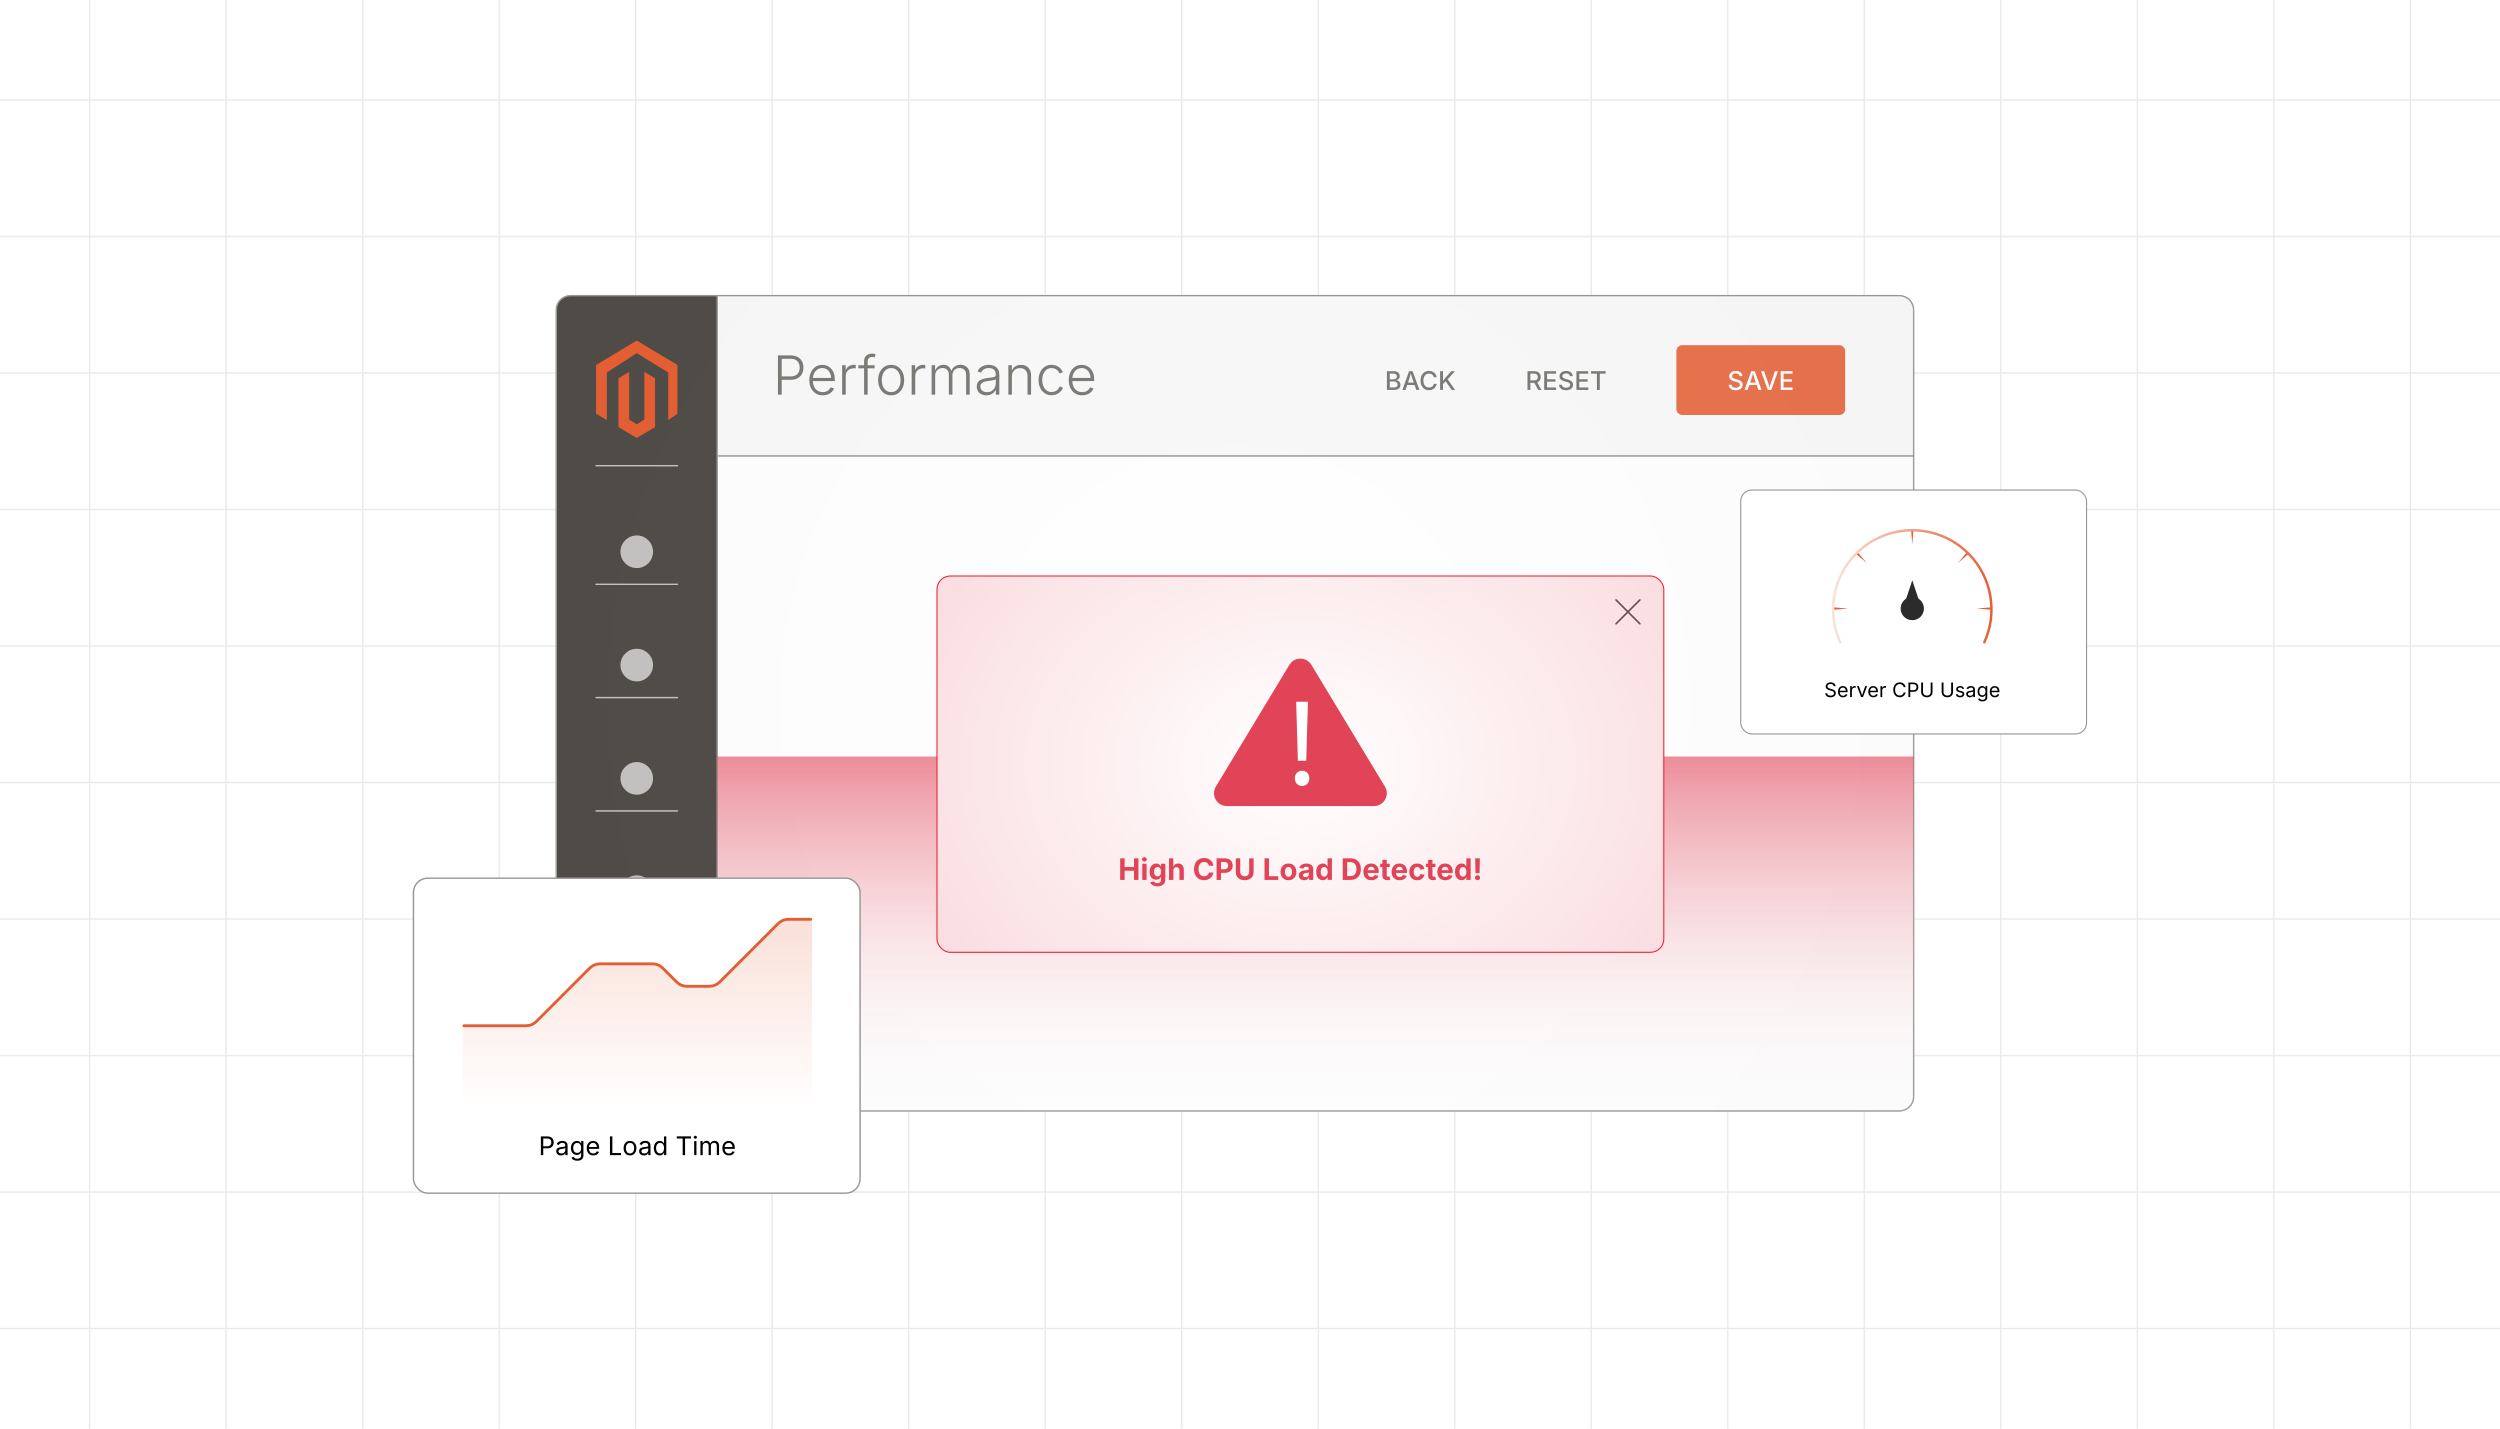 <?xml version="1.0" encoding="UTF-8"?><svg id="Layer_1" xmlns="http://www.w3.org/2000/svg" xmlns:xlink="http://www.w3.org/1999/xlink" viewBox="0 0 350 200"><defs><clipPath id="clippath"><rect x="-325" y="297.055" width="1000" height="400" fill="none" stroke-width="0"/></clipPath><clipPath id="clippath-1"><rect width="350" height="200" fill="none" stroke-width="0"/></clipPath><radialGradient id="radial-gradient" cx="172.892" cy="98.517" fx="172.892" fy="98.517" r="130.966" gradientUnits="userSpaceOnUse"><stop offset="0" stop-color="#fff"/><stop offset="1" stop-color="#d9d9d9"/></radialGradient><linearGradient id="linear-gradient" x1="184.164" y1="155.59" x2="184.164" y2="105.913" gradientUnits="userSpaceOnUse"><stop offset="0" stop-color="#fff" stop-opacity="0"/><stop offset="1" stop-color="#e14357" stop-opacity=".6"/></linearGradient><filter id="drop-shadow-1" filterUnits="userSpaceOnUse"><feOffset dx="0" dy="2.007"/><feGaussianBlur result="blur" stdDeviation="1.605"/><feFlood flood-color="#333" flood-opacity=".09"/><feComposite in2="blur" operator="in"/><feComposite in="SourceGraphic"/></filter><linearGradient id="linear-gradient-2" x1="89.227" y1="153.168" x2="89.227" y2="126.697" gradientUnits="userSpaceOnUse"><stop offset="0" stop-color="#fff"/><stop offset="1" stop-color="#fae0d8"/></linearGradient><filter id="drop-shadow-2" filterUnits="userSpaceOnUse"><feOffset dx="0" dy="2.007"/><feGaussianBlur result="blur-2" stdDeviation="1.605"/><feFlood flood-color="#333" flood-opacity=".09"/><feComposite in2="blur-2" operator="in"/><feComposite in="SourceGraphic"/></filter><linearGradient id="linear-gradient-3" x1="256.462" y1="80.075" x2="278.979" y2="80.075" gradientUnits="userSpaceOnUse"><stop offset="0" stop-color="#fae3db"/><stop offset="1" stop-color="#e45e34"/></linearGradient><filter id="drop-shadow-3" filterUnits="userSpaceOnUse"><feOffset dx="0" dy="1.988"/><feGaussianBlur result="blur-3" stdDeviation="1.59"/><feFlood flood-color="#333" flood-opacity=".09"/><feComposite in2="blur-3" operator="in"/><feComposite in="SourceGraphic"/></filter><radialGradient id="radial-gradient-2" cx="182.055" cy="104.995" fx="182.055" fy="104.995" r="61.208" gradientTransform="translate(0 23.347) scale(1 .778)" gradientUnits="userSpaceOnUse"><stop offset="0" stop-color="#fff"/><stop offset="1" stop-color="#fadde0"/></radialGradient></defs><g clip-path="url(#clippath)"><line x1="-325" y1="187.531" x2="675" y2="187.531" fill="none" stroke="#eaeaea" stroke-miterlimit="10" stroke-width=".5"/><line x1="-325" y1="139.912" x2="675" y2="139.912" fill="none" stroke="#eaeaea" stroke-miterlimit="10" stroke-width=".5"/><line x1="-325" y1="92.293" x2="675" y2="92.293" fill="none" stroke="#eaeaea" stroke-miterlimit="10" stroke-width=".5"/><line x1="-325" y1="44.674" x2="675" y2="44.674" fill="none" stroke="#eaeaea" stroke-miterlimit="10" stroke-width=".5"/><line x1="341.667" y1="-2.945" x2="341.667" y2="997.055" fill="none" stroke="#eaeaea" stroke-miterlimit="10" stroke-width=".5"/><line x1="294.048" y1="-2.945" x2="294.048" y2="997.055" fill="none" stroke="#eaeaea" stroke-miterlimit="10" stroke-width=".5"/><line x1="246.429" y1="-2.945" x2="246.429" y2="997.055" fill="none" stroke="#eaeaea" stroke-miterlimit="10" stroke-width=".5"/><line x1="198.81" y1="-2.945" x2="198.81" y2="997.055" fill="none" stroke="#eaeaea" stroke-miterlimit="10" stroke-width=".5"/><line x1="151.19" y1="-2.945" x2="151.19" y2="997.055" fill="none" stroke="#eaeaea" stroke-miterlimit="10" stroke-width=".5"/><line x1="103.571" y1="-2.945" x2="103.571" y2="997.055" fill="none" stroke="#eaeaea" stroke-miterlimit="10" stroke-width=".5"/><line x1="55.952" y1="-2.945" x2="55.952" y2="997.055" fill="none" stroke="#eaeaea" stroke-miterlimit="10" stroke-width=".5"/><line x1="8.333" y1="-2.945" x2="8.333" y2="997.055" fill="none" stroke="#eaeaea" stroke-miterlimit="10" stroke-width=".5"/></g><g clip-path="url(#clippath-1)"><line x1="-25.671" y1="186.002" x2="375.671" y2="186.002" fill="none" stroke="#eaeaea" stroke-miterlimit="10" stroke-width=".201"/><line x1="-25.671" y1="166.89" x2="375.671" y2="166.89" fill="none" stroke="#eaeaea" stroke-miterlimit="10" stroke-width=".201"/><line x1="-25.671" y1="147.779" x2="375.671" y2="147.779" fill="none" stroke="#eaeaea" stroke-miterlimit="10" stroke-width=".201"/><line x1="-25.671" y1="128.667" x2="375.671" y2="128.667" fill="none" stroke="#eaeaea" stroke-miterlimit="10" stroke-width=".201"/><line x1="-25.671" y1="109.556" x2="375.671" y2="109.556" fill="none" stroke="#eaeaea" stroke-miterlimit="10" stroke-width=".201"/><line x1="-25.671" y1="90.444" x2="375.671" y2="90.444" fill="none" stroke="#eaeaea" stroke-miterlimit="10" stroke-width=".201"/><line x1="-25.671" y1="71.333" x2="375.671" y2="71.333" fill="none" stroke="#eaeaea" stroke-miterlimit="10" stroke-width=".201"/><line x1="-25.671" y1="52.221" x2="375.671" y2="52.221" fill="none" stroke="#eaeaea" stroke-miterlimit="10" stroke-width=".201"/><line x1="-25.671" y1="33.11" x2="375.671" y2="33.11" fill="none" stroke="#eaeaea" stroke-miterlimit="10" stroke-width=".201"/><line x1="-25.671" y1="13.998" x2="375.671" y2="13.998" fill="none" stroke="#eaeaea" stroke-miterlimit="10" stroke-width=".201"/><line x1="337.448" y1="-100.671" x2="337.448" y2="300.671" fill="none" stroke="#eaeaea" stroke-miterlimit="10" stroke-width=".201"/><line x1="318.337" y1="-100.671" x2="318.337" y2="300.671" fill="none" stroke="#eaeaea" stroke-miterlimit="10" stroke-width=".201"/><line x1="299.225" y1="-100.671" x2="299.225" y2="300.671" fill="none" stroke="#eaeaea" stroke-miterlimit="10" stroke-width=".201"/><line x1="280.114" y1="-100.671" x2="280.114" y2="300.671" fill="none" stroke="#eaeaea" stroke-miterlimit="10" stroke-width=".201"/><line x1="261.002" y1="-100.671" x2="261.002" y2="300.671" fill="none" stroke="#eaeaea" stroke-miterlimit="10" stroke-width=".201"/><line x1="241.89" y1="-100.671" x2="241.89" y2="300.671" fill="none" stroke="#eaeaea" stroke-miterlimit="10" stroke-width=".201"/><line x1="222.779" y1="-100.671" x2="222.779" y2="300.671" fill="none" stroke="#eaeaea" stroke-miterlimit="10" stroke-width=".201"/><line x1="203.667" y1="-100.671" x2="203.667" y2="300.671" fill="none" stroke="#eaeaea" stroke-miterlimit="10" stroke-width=".201"/><line x1="184.556" y1="-100.671" x2="184.556" y2="300.671" fill="none" stroke="#eaeaea" stroke-miterlimit="10" stroke-width=".201"/><line x1="165.444" y1="-100.671" x2="165.444" y2="300.671" fill="none" stroke="#eaeaea" stroke-miterlimit="10" stroke-width=".201"/><line x1="146.333" y1="-100.671" x2="146.333" y2="300.671" fill="none" stroke="#eaeaea" stroke-miterlimit="10" stroke-width=".201"/><line x1="127.221" y1="-100.671" x2="127.221" y2="300.671" fill="none" stroke="#eaeaea" stroke-miterlimit="10" stroke-width=".201"/><line x1="108.11" y1="-100.671" x2="108.11" y2="300.671" fill="none" stroke="#eaeaea" stroke-miterlimit="10" stroke-width=".201"/><line x1="88.998" y1="-100.671" x2="88.998" y2="300.671" fill="none" stroke="#eaeaea" stroke-miterlimit="10" stroke-width=".201"/><line x1="69.886" y1="-100.671" x2="69.886" y2="300.671" fill="none" stroke="#eaeaea" stroke-miterlimit="10" stroke-width=".201"/><line x1="50.775" y1="-100.671" x2="50.775" y2="300.671" fill="none" stroke="#eaeaea" stroke-miterlimit="10" stroke-width=".201"/><line x1="31.663" y1="-100.671" x2="31.663" y2="300.671" fill="none" stroke="#eaeaea" stroke-miterlimit="10" stroke-width=".201"/><line x1="12.552" y1="-100.671" x2="12.552" y2="300.671" fill="none" stroke="#eaeaea" stroke-miterlimit="10" stroke-width=".201"/></g><path d="M265.902,41.387H100.418v22.46h167.491v-20.453c0-1.108-.898-2.007-2.007-2.007Z" fill="#f8f8f8" stroke="#969696" stroke-miterlimit="10" stroke-width=".201"/><path d="M100.418,155.532h165.484c1.108,0,2.007-.898,2.007-2.007V63.846H100.418v91.686Z" fill="#fff" stroke="#969696" stroke-miterlimit="10" stroke-width=".201"/><path d="M100.418,41.387h-20.537c-1.108,0-2.007.898-2.007,2.007v110.132c0,1.108.898,2.007,2.007,2.007h20.537V41.387Z" fill="#38342e" stroke="#969696" stroke-miterlimit="10" stroke-width=".201"/><path d="M108.913,55.257v-5.497h1.793c.389,0,.715.075.978.225s.461.353.596.609c.134.256.201.544.201.867s-.067.613-.201.871c-.134.258-.332.462-.594.613-.262.15-.587.225-.976.225h-1.398v-.469h1.376c.285,0,.522-.054.71-.161s.329-.254.422-.441c.094-.187.14-.399.14-.638,0-.236-.046-.447-.14-.634-.093-.187-.235-.333-.424-.439-.189-.106-.427-.159-.712-.159h-1.247v5.028h-.524Z" fill="#6b6864" stroke-width="0"/><path d="M115.192,55.346c-.386,0-.72-.09-1.002-.271-.281-.181-.499-.431-.653-.751-.154-.319-.23-.687-.23-1.103,0-.416.076-.784.227-1.106.151-.322.363-.576.635-.76s.587-.277.946-.277c.226,0,.444.042.653.124.209.082.397.208.564.376.167.168.299.382.395.64.096.258.144.562.144.911v.218h-3.236v-.432h2.966l-.229.163c0-.295-.051-.56-.151-.793-.101-.233-.245-.418-.432-.553-.187-.135-.412-.203-.675-.203-.261,0-.489.069-.685.207-.195.138-.348.32-.457.546-.11.226-.165.475-.165.745v.258c0,.322.057.604.17.847s.273.43.481.564c.208.134.453.201.736.201.192,0,.361-.031.507-.092s.27-.144.369-.246.174-.213.223-.334l.476.151c-.064.172-.167.332-.308.479-.142.148-.319.267-.533.356-.214.089-.46.134-.738.134Z" fill="#6b6864" stroke-width="0"/><path d="M117.9,55.257v-4.125h.487v.642h.037c.083-.211.227-.38.43-.507.203-.127.434-.19.692-.19.042,0,.086.001.133.002.046.001.087.003.122.006v.501c-.017-.005-.054-.01-.111-.017-.056-.006-.118-.009-.184-.009-.212,0-.401.046-.568.137-.167.091-.298.215-.393.373s-.142.338-.142.542v2.645h-.502Z" fill="#6b6864" stroke-width="0"/><path d="M122.445,51.133v.435h-2.28v-.435h2.28ZM120.973,55.257v-4.715c0-.224.05-.413.151-.566.101-.154.233-.271.396-.351.164-.08.34-.12.529-.12.13,0,.241.01.332.031.091.021.161.042.21.064l-.14.432c-.04-.015-.087-.028-.142-.041s-.125-.019-.208-.019c-.204,0-.36.058-.468.173-.108.116-.163.281-.163.495v4.615h-.498Z" fill="#6b6864" stroke-width="0"/><path d="M124.762,55.346c-.359,0-.675-.09-.948-.271-.273-.181-.487-.432-.642-.752-.155-.321-.232-.689-.232-1.105,0-.423.077-.795.232-1.116.155-.321.369-.572.642-.752.273-.181.589-.271.948-.271.357,0,.672.091.946.271.274.181.489.432.644.752.155.321.232.693.232,1.116,0,.416-.077.784-.23,1.105-.154.321-.368.572-.642.752-.274.181-.591.271-.95.271ZM124.762,54.892c.283,0,.523-.076.72-.229.197-.153.346-.355.448-.609s.153-.533.153-.837c0-.308-.052-.588-.155-.843-.104-.254-.253-.458-.45-.612s-.436-.23-.716-.23-.518.077-.714.23c-.195.154-.345.358-.448.612-.103.255-.155.536-.155.843,0,.305.051.584.153.837s.251.456.447.609c.195.152.435.229.717.229Z" fill="#6b6864" stroke-width="0"/><path d="M127.632,55.257v-4.125h.487v.642h.037c.083-.211.227-.38.43-.507.203-.127.434-.19.692-.19.042,0,.086.001.133.002.046.001.087.003.122.006v.501c-.017-.005-.054-.01-.111-.017-.056-.006-.118-.009-.184-.009-.212,0-.401.046-.568.137-.167.091-.298.215-.393.373s-.142.338-.142.542v2.645h-.502Z" fill="#6b6864" stroke-width="0"/><path d="M130.425,55.257v-4.125h.487l.004.941h-.055c.056-.231.147-.421.273-.568s.272-.258.441-.332.341-.111.518-.111c.303,0,.552.094.747.28.196.187.32.438.375.753h-.081c.049-.214.138-.398.266-.552.128-.153.284-.272.468-.356.185-.083.386-.125.605-.125.246,0,.465.054.658.161.193.107.346.266.458.476.112.21.168.47.168.78v2.778h-.498v-2.763c0-.332-.088-.577-.266-.734-.177-.157-.395-.236-.653-.236-.197,0-.371.042-.521.125-.15.083-.268.202-.352.354-.085.152-.127.331-.127.535v2.719h-.498v-2.808c0-.285-.083-.511-.249-.677s-.381-.249-.644-.249c-.184,0-.354.043-.509.129-.155.086-.279.209-.373.369-.094.16-.14.354-.14.583v2.652h-.502Z" fill="#6b6864" stroke-width="0"/><path d="M138.102,55.35c-.25,0-.479-.048-.684-.144-.206-.096-.369-.237-.491-.424-.122-.187-.183-.413-.183-.679,0-.204.038-.375.114-.515.076-.139.186-.253.329-.343.143-.089.31-.16.503-.212.193-.052.406-.092.64-.122.229-.03.423-.055.583-.076.16-.021.282-.055.367-.102.085-.047.127-.122.127-.225v-.096c0-.185-.038-.343-.112-.476-.075-.133-.185-.235-.329-.306s-.319-.107-.526-.107c-.194,0-.365.03-.513.09-.147.06-.27.139-.367.236s-.17.204-.219.319l-.479-.162c.091-.224.219-.404.383-.539.165-.135.351-.234.557-.297.207-.062.416-.094.627-.094.162,0,.33.022.501.065.172.043.332.116.48.217.147.103.267.243.357.421.091.178.137.404.137.677v2.8h-.491v-.653h-.037c-.059.125-.146.245-.262.359-.116.115-.258.208-.426.279s-.364.107-.588.107ZM138.176,54.903c.251,0,.469-.056.653-.166.185-.111.327-.26.428-.447.101-.187.151-.392.151-.616v-.587c-.037.035-.097.065-.181.092-.083.027-.179.05-.286.07-.107.02-.214.037-.323.052-.108.015-.203.027-.284.037-.229.027-.425.071-.588.133s-.288.145-.373.251c-.085.105-.127.24-.127.402,0,.165.041.305.122.421s.192.204.332.266.299.092.476.092Z" fill="#6b6864" stroke-width="0"/><path d="M141.67,52.686v2.571h-.502v-4.125h.483l.003.963h-.077c.113-.359.291-.619.533-.778.243-.16.52-.24.832-.24.28,0,.526.059.736.175.21.117.375.288.494.511s.179.499.179.826v2.667h-.499v-2.63c0-.337-.094-.603-.284-.799-.189-.195-.443-.293-.76-.293-.216,0-.411.046-.583.139-.172.092-.308.225-.407.398s-.149.378-.149.614Z" fill="#6b6864" stroke-width="0"/><path d="M147.222,55.335c-.359,0-.675-.09-.948-.27-.273-.18-.487-.429-.642-.749-.155-.319-.232-.688-.232-1.103,0-.423.077-.795.232-1.116.155-.321.369-.571.642-.751.273-.18.589-.27.948-.27.209,0,.401.031.576.092.175.062.33.144.465.246s.248.215.337.339.156.249.198.375l-.476.147c-.022-.076-.063-.157-.122-.244-.059-.086-.134-.167-.227-.243s-.201-.139-.327-.187-.267-.072-.424-.072c-.28,0-.518.076-.714.229-.195.153-.345.355-.448.609-.103.253-.155.535-.155.845,0,.305.052.584.155.837.104.253.253.456.448.607.196.151.434.227.714.227.16,0,.304-.024.432-.074s.239-.113.334-.19c.095-.078.171-.161.23-.251s.1-.174.122-.253l.472.148c-.04.128-.104.254-.196.38-.091.125-.205.24-.343.345-.138.104-.295.188-.473.251-.177.062-.37.094-.579.094Z" fill="#6b6864" stroke-width="0"/><path d="M151.509,55.346c-.386,0-.72-.09-1.002-.271-.281-.181-.499-.431-.653-.751-.154-.319-.23-.687-.23-1.103,0-.416.076-.784.227-1.106.151-.322.363-.576.635-.76s.587-.277.946-.277c.226,0,.444.042.653.124.209.082.397.208.564.376.167.168.299.382.395.64.096.258.144.562.144.911v.218h-3.236v-.432h2.966l-.229.163c0-.295-.051-.56-.151-.793-.101-.233-.245-.418-.432-.553-.187-.135-.412-.203-.675-.203-.261,0-.489.069-.685.207-.195.138-.348.32-.457.546-.11.226-.165.475-.165.745v.258c0,.322.057.604.17.847s.273.43.481.564c.208.134.453.201.736.201.192,0,.361-.031.507-.092s.27-.144.369-.246.174-.213.223-.334l.476.151c-.064.172-.167.332-.308.479-.142.148-.319.267-.533.356-.214.089-.46.134-.738.134Z" fill="#6b6864" stroke-width="0"/><path d="M194.166,54.592v-2.628h.969c.187,0,.341.031.464.092.122.061.213.144.272.248.061.104.091.221.091.35,0,.109-.021.202-.061.276s-.094.134-.161.18-.142.079-.224.1v.026c.089.004.175.032.258.084.084.052.152.126.207.22.055.095.082.21.082.345,0,.133-.031.252-.094.359-.063.107-.16.192-.29.254-.131.062-.299.093-.503.093h-1.011ZM194.568,53.102h.527c.088,0,.168-.017.239-.051.072-.034.129-.082.17-.145s.062-.135.062-.219c0-.108-.038-.198-.113-.271-.075-.072-.19-.108-.347-.108h-.538v.794ZM194.568,54.246h.567c.188,0,.323-.037.406-.109.082-.073.123-.164.123-.271,0-.085-.021-.161-.062-.229-.042-.068-.101-.123-.177-.163-.077-.041-.168-.061-.273-.061h-.584v.834Z" fill="#6b6864" stroke-width="0"/><path d="M196.337,54.592l.935-2.628h.494l.952,2.628h-.436l-.512-1.462c-.04-.119-.083-.259-.131-.42s-.103-.354-.165-.58h.081c-.06.228-.113.423-.161.586-.048.163-.09.3-.126.414l-.496,1.462h-.436ZM196.843,53.898v-.335h1.367v.335h-1.367Z" fill="#6b6864" stroke-width="0"/><path d="M200.059,54.627c-.227,0-.43-.054-.608-.161-.179-.108-.319-.262-.422-.464s-.153-.442-.153-.722c0-.281.051-.522.153-.724s.243-.356.422-.465c.179-.108.382-.162.608-.162.139,0,.269.02.391.06.122.04.23.098.326.174.096.077.175.169.238.279.062.109.105.233.128.372h-.404c-.017-.083-.045-.157-.087-.221-.042-.064-.093-.119-.152-.163-.061-.045-.127-.079-.201-.101-.074-.022-.152-.034-.234-.034-.151,0-.286.038-.405.114s-.213.187-.281.333-.103.325-.103.537c0,.211.035.391.104.537.069.146.163.257.282.332.118.075.253.112.402.112.082,0,.16-.012.233-.035.073-.022.141-.056.201-.1.061-.044.111-.099.153-.164.042-.064.07-.138.087-.22h.406c-.021.129-.061.248-.122.355-.062.107-.14.201-.234.281-.096.08-.204.142-.327.184-.123.043-.257.064-.401.064Z" fill="#6b6864" stroke-width="0"/><path d="M201.616,54.592v-2.628h.402v.839l-.007.6.007.198v.991h-.402ZM201.902,53.894v-.402c.058-.088.114-.171.172-.249.057-.078.116-.154.179-.229s.129-.153.199-.233l.737-.816h.512l-1.116,1.229-.027-.005-.655.706ZM203.235,54.592l-.895-1.286.253-.309,1.118,1.594h-.477Z" fill="#6b6864" stroke-width="0"/><path d="M213.848,54.592v-2.628h.941c.202,0,.371.035.507.105.135.07.236.167.303.292.067.125.101.268.101.428,0,.163-.033.305-.102.426-.067.122-.169.216-.304.283-.136.067-.305.1-.508.1h-.707v-.344h.668c.13,0,.233-.019.313-.056.079-.037.138-.09.175-.16.038-.069.057-.153.057-.25,0-.099-.019-.184-.057-.255-.037-.072-.096-.127-.176-.167-.08-.039-.186-.059-.316-.059h-.493v2.284h-.402ZM215.342,54.592l-.637-1.187h.446l.646,1.187h-.456Z" fill="#6b6864" stroke-width="0"/><path d="M216.188,54.592v-2.628h1.654v.346h-1.252v.783h1.162v.344h-1.162v.81h1.263v.346h-1.665Z" fill="#6b6864" stroke-width="0"/><path d="M219.248,54.636c-.196,0-.367-.031-.512-.093-.145-.062-.258-.151-.339-.267-.082-.116-.127-.254-.136-.414h.404c.008.095.039.174.093.236.054.062.123.108.209.139s.179.046.278.046c.112,0,.211-.018.298-.052.086-.035.154-.084.205-.148s.076-.139.076-.223c0-.077-.022-.139-.066-.188s-.104-.089-.179-.122c-.074-.032-.159-.061-.255-.085l-.307-.085c-.215-.057-.383-.143-.503-.255-.121-.113-.182-.259-.182-.439,0-.151.041-.284.123-.397.082-.114.192-.202.333-.265s.299-.094.476-.094c.18,0,.339.031.476.094s.244.149.322.258.119.234.123.374h-.392c-.013-.12-.068-.213-.167-.279-.098-.066-.222-.099-.371-.099-.105,0-.198.017-.276.049-.078.033-.139.079-.182.137s-.064.125-.064.198c0,.083.026.151.077.202s.113.092.187.122c.074.03.145.054.211.071l.256.067c.084.021.17.05.259.085s.171.083.246.139c.075.057.136.128.183.212.046.084.069.186.069.304,0,.148-.038.28-.114.397-.077.116-.188.208-.333.274s-.32.1-.526.1Z" fill="#6b6864" stroke-width="0"/><path d="M220.699,54.592v-2.628h1.654v.346h-1.252v.783h1.162v.344h-1.162v.81h1.263v.346h-1.665Z" fill="#6b6864" stroke-width="0"/><path d="M222.746,52.31v-.346h2.04v.346h-.816v2.282h-.404v-2.282h-.819Z" fill="#6b6864" stroke-width="0"/><rect x="234.693" y="48.327" width="23.632" height="9.77" rx=".803" ry=".803" fill="#e45e34" stroke-width="0"/><path d="M243.003,54.636c-.196,0-.367-.031-.512-.093-.145-.062-.258-.151-.339-.267-.082-.116-.127-.254-.136-.414h.404c.008.095.039.174.093.236.054.062.123.108.209.139s.179.046.278.046c.112,0,.211-.018.298-.052.086-.035.154-.084.205-.148s.076-.139.076-.223c0-.077-.022-.139-.066-.188s-.104-.089-.179-.122c-.074-.032-.159-.061-.255-.085l-.307-.085c-.215-.057-.383-.143-.503-.255-.121-.113-.182-.259-.182-.439,0-.151.041-.284.123-.397.082-.114.192-.202.333-.265s.299-.094.476-.094c.18,0,.339.031.476.094s.244.149.322.258.119.234.123.374h-.392c-.013-.12-.068-.213-.167-.279-.098-.066-.222-.099-.371-.099-.105,0-.198.017-.276.049-.078.033-.139.079-.182.137s-.064.125-.064.198c0,.083.026.151.077.202s.113.092.187.122c.074.03.145.054.211.071l.256.067c.084.021.17.05.259.085s.171.083.246.139c.075.057.136.128.183.212.046.084.069.186.069.304,0,.148-.038.28-.114.397-.077.116-.188.208-.333.274s-.32.1-.526.1Z" fill="#fff" stroke-width="0"/><path d="M244.235,54.592l.935-2.628h.494l.952,2.628h-.436l-.512-1.462c-.04-.119-.083-.259-.131-.42s-.103-.354-.165-.58h.081c-.06.228-.113.423-.161.586-.048.163-.09.3-.126.414l-.496,1.462h-.436ZM244.741,53.898v-.335h1.367v.335h-1.367Z" fill="#fff" stroke-width="0"/><path d="M247.488,54.592l-.951-2.628h.434l.512,1.462c.038.113.081.251.13.415.049.164.104.356.167.579h-.083c.061-.227.115-.421.163-.582.047-.161.09-.298.126-.411l.497-1.462h.436l-.938,2.628h-.491Z" fill="#fff" stroke-width="0"/><path d="M249.3,54.592v-2.628h1.654v.346h-1.252v.783h1.162v.344h-1.162v.81h1.263v.346h-1.665Z" fill="#fff" stroke-width="0"/><g opacity=".14"><rect x="77.874" y="41.444" width="190.036" height="114.146" rx="2.007" ry="2.007" fill="url(#radial-gradient)" stroke-width="0"/></g><g id="LOGO"><polygon points="94.839 51.096 94.839 57.915 93.548 58.814 93.548 52.152 89.146 49.438 84.955 52.152 84.955 58.814 83.453 57.915 83.453 51.096 89.146 47.686 94.839 51.096" fill="#e45e34" stroke-width="0"/><polygon points="91.711 52.965 91.711 59.784 90.673 60.406 89.146 61.32 87.618 60.406 86.581 59.784 86.581 52.965 88.083 52.065 88.083 58.728 89.146 59.416 90.21 58.728 90.21 52.065 91.711 52.965" fill="#e45e34" stroke-width="0"/></g><line x1="83.453" y1="65.198" x2="94.839" y2="65.198" fill="none" opacity=".65" stroke="#fff" stroke-linecap="round" stroke-linejoin="round" stroke-width=".201"/><g opacity=".65"><line x1="83.453" y1="81.802" x2="94.839" y2="81.802" fill="none" stroke="#fff" stroke-linecap="round" stroke-linejoin="round" stroke-width=".201"/><circle cx="89.146" cy="77.247" r="2.283" fill="#fff" stroke-width="0"/></g><g opacity=".65"><line x1="83.453" y1="97.666" x2="94.839" y2="97.666" fill="none" stroke="#fff" stroke-linecap="round" stroke-linejoin="round" stroke-width=".201"/><circle cx="89.146" cy="93.111" r="2.283" fill="#fff" stroke-width="0"/></g><g opacity=".65"><line x1="83.453" y1="113.53" x2="94.839" y2="113.53" fill="none" stroke="#fff" stroke-linecap="round" stroke-linejoin="round" stroke-width=".201"/><circle cx="89.146" cy="108.974" r="2.283" fill="#fff" stroke-width="0"/></g><g opacity=".65"><line x1="83.453" y1="129.394" x2="94.839" y2="129.394" fill="none" stroke="#fff" stroke-linecap="round" stroke-linejoin="round" stroke-width=".201"/><circle cx="89.146" cy="124.838" r="2.283" fill="#fff" stroke-width="0"/></g><g opacity=".65"><line x1="83.453" y1="145.257" x2="94.839" y2="145.257" fill="none" stroke="#fff" stroke-linecap="round" stroke-linejoin="round" stroke-width=".201"/><circle cx="89.146" cy="140.702" r="2.283" fill="#fff" stroke-width="0"/></g><rect x="100.418" y="105.913" width="167.491" height="49.677" fill="url(#linear-gradient)" stroke-width="0"/><g filter="url(#drop-shadow-1)"><rect x="57.883" y="120.935" width="62.526" height="44.1" rx="2.007" ry="2.007" fill="#fff" stroke="#969696" stroke-miterlimit="10" stroke-width=".201"/><path d="M113.692,153.168v-26.471h-3.159c-.536,0-1.051.211-1.43.588l-8.265,8.201c-.379.376-.894.588-1.43.588h-3.19c-.536,0-1.051-.211-1.43-.588l-1.981-1.965c-.379-.376-.894-.588-1.43-.588h-7.429c-.536,0-1.051.211-1.43.588l-7.546,7.488c-.379.376-.894.588-1.43.588h-8.78v11.572" fill="url(#linear-gradient-2)" stroke-width="0"/><path d="M64.952,141.596h8.712c.532,0,1.043-.211,1.419-.588l7.488-7.488c.376-.376.887-.588,1.419-.588h7.371c.532,0,1.043.211,1.419.588l1.965,1.965c.376.376.887.588,1.419.588h3.165c.532,0,1.043-.211,1.419-.588l8.201-8.201c.376-.376.887-.588,1.419-.588h3.134" fill="none" stroke="#e45e34" stroke-linecap="round" stroke-linejoin="round" stroke-width=".401"/><path d="M75.721,159.714v-2.628h.899c.205,0,.373.037.505.112.132.074.23.175.294.301.064.125.096.267.096.423s-.032.298-.096.425c-.064.127-.162.229-.293.304s-.3.113-.504.113h-.637v-.295h.621c.139,0,.25-.023.335-.071.084-.048.146-.113.184-.196s.058-.176.058-.279-.02-.196-.058-.277c-.038-.082-.1-.146-.185-.193-.085-.047-.198-.07-.338-.07h-.547v2.333h-.335Z" fill="#000" stroke-width="0"/><path d="M78.542,159.76c-.125,0-.238-.023-.339-.07s-.183-.116-.243-.207c-.06-.09-.09-.2-.09-.329,0-.113.022-.205.067-.275.045-.07.104-.126.179-.167.075-.04.157-.07.248-.091.091-.02.182-.035.273-.048.118-.015.213-.026.288-.035.074-.008.129-.021.165-.042.036-.02.054-.054.054-.103v-.011c0-.082-.015-.151-.046-.209-.031-.057-.076-.101-.138-.131-.061-.03-.137-.046-.229-.046-.094,0-.175.015-.242.044s-.122.066-.163.11c-.042.044-.073.089-.094.135l-.305-.101c.05-.12.119-.214.205-.281.085-.067.18-.115.284-.144s.206-.042.307-.042c.066,0,.141.008.225.023s.166.047.244.095c.078.047.143.116.194.209.051.092.077.215.077.369v1.3h-.312v-.269h-.021c-.022.046-.059.094-.108.143s-.113.09-.192.122c-.079.033-.174.05-.286.05ZM78.596,159.479c.118,0,.217-.023.298-.069s.143-.105.185-.179.063-.15.063-.23v-.273c-.013.016-.041.029-.084.042s-.093.023-.149.032c-.056.01-.11.018-.162.024-.052.006-.094.011-.125.015-.076.01-.147.025-.214.049-.066.022-.12.056-.16.101-.04.044-.06.104-.06.179,0,.068.018.125.053.171s.083.081.145.104c.062.023.131.035.21.035Z" fill="#000" stroke-width="0"/><path d="M80.816,160.493c-.146,0-.272-.019-.378-.056s-.195-.086-.265-.146c-.071-.062-.126-.128-.168-.2l.258-.165c.028.037.063.079.105.125.042.046.098.085.169.117.071.032.165.049.28.049.158,0,.287-.038.389-.113.102-.075.153-.194.153-.356v-.395h-.03c-.022.037-.054.082-.094.134s-.099.098-.174.137c-.076.039-.177.059-.304.059-.158,0-.299-.037-.425-.111-.126-.075-.225-.184-.298-.327-.073-.144-.109-.318-.109-.524,0-.203.036-.38.107-.529.072-.15.171-.267.297-.349.126-.082.271-.123.435-.123.127,0,.229.021.304.062.076.041.134.09.175.144.042.054.073.099.096.134h.03v-.315h.309v2.022c0,.17-.038.309-.115.416-.076.107-.18.187-.31.237-.13.05-.275.075-.435.075ZM80.808,159.4c.12,0,.221-.027.303-.082.083-.055.145-.134.187-.236.042-.104.063-.227.063-.37,0-.14-.021-.263-.062-.369-.042-.106-.104-.19-.186-.251-.083-.061-.184-.091-.305-.091-.125,0-.229.032-.312.097-.083.063-.146.149-.188.257-.042.106-.062.226-.062.357,0,.136.021.255.063.358.042.104.105.185.188.242.083.059.187.088.311.088Z" fill="#000" stroke-width="0"/><path d="M83.062,159.756c-.19,0-.354-.042-.493-.127-.138-.084-.245-.202-.319-.354-.075-.151-.112-.328-.112-.53s.036-.381.109-.535c.073-.153.176-.274.31-.361.133-.087.289-.13.468-.13.104,0,.208.017.309.052.102.034.194.091.277.167.083.077.149.179.198.305s.074.28.074.462v.133h-1.531v-.269h1.36l-.148.099c0-.129-.021-.244-.061-.345s-.101-.179-.181-.236c-.08-.057-.179-.085-.298-.085-.119,0-.221.028-.305.087-.085.059-.149.134-.194.228-.044.094-.067.193-.067.301v.178c0,.146.025.27.076.371.051.103.122.179.213.231.091.053.196.078.316.078.078,0,.148-.011.211-.033s.118-.056.164-.102c.046-.045.082-.102.106-.168l.307.084c-.031.1-.083.187-.155.262-.073.075-.163.134-.271.176-.107.043-.229.063-.364.063Z" fill="#000" stroke-width="0"/><path d="M85.394,159.714v-2.628h.335v2.332h1.217v.296h-1.552Z" fill="#000" stroke-width="0"/><path d="M88.199,159.756c-.179,0-.335-.042-.47-.127-.135-.084-.24-.203-.315-.356-.075-.152-.113-.33-.113-.532,0-.206.038-.386.113-.539s.18-.272.315-.356c.134-.085.291-.127.47-.127.18,0,.337.042.473.127.135.084.241.203.316.356s.113.333.113.539c0,.202-.038.38-.113.532-.075.153-.181.272-.316.356-.135.085-.292.127-.473.127ZM88.199,159.473c.133,0,.242-.034.328-.103s.149-.158.19-.27c.041-.11.062-.23.062-.36,0-.131-.021-.252-.062-.364s-.104-.203-.19-.271-.195-.104-.328-.104c-.132,0-.24.035-.324.104-.085.068-.148.159-.189.271-.041.112-.062.233-.062.365,0,.13.021.25.062.36.041.111.104.201.189.27.084.068.192.103.324.103Z" fill="#000" stroke-width="0"/><path d="M90.15,159.76c-.125,0-.238-.023-.339-.07s-.183-.116-.243-.207c-.06-.09-.09-.2-.09-.329,0-.113.022-.205.067-.275.045-.07.104-.126.179-.167.075-.04.157-.07.248-.091.091-.02.182-.035.273-.048.118-.015.213-.026.288-.035.074-.008.129-.021.165-.042.036-.02.054-.054.054-.103v-.011c0-.082-.015-.151-.046-.209-.031-.057-.076-.101-.138-.131-.061-.03-.137-.046-.229-.046-.094,0-.175.015-.242.044s-.122.066-.163.11c-.042.044-.073.089-.094.135l-.305-.101c.05-.12.119-.214.205-.281.085-.067.18-.115.284-.144s.206-.042.307-.042c.066,0,.141.008.225.023s.166.047.244.095c.078.047.143.116.194.209.051.092.077.215.077.369v1.3h-.312v-.269h-.021c-.022.046-.059.094-.108.143s-.113.09-.192.122c-.079.033-.174.05-.286.05ZM90.205,159.479c.118,0,.217-.023.298-.069s.143-.105.185-.179.063-.15.063-.23v-.273c-.013.016-.041.029-.084.042s-.093.023-.149.032c-.056.01-.11.018-.162.024-.052.006-.094.011-.125.015-.076.01-.147.025-.214.049-.066.022-.12.056-.16.101-.04.044-.06.104-.06.179,0,.068.018.125.053.171s.083.081.145.104c.062.023.131.035.21.035Z" fill="#000" stroke-width="0"/><path d="M92.365,159.756c-.164,0-.308-.041-.434-.125-.126-.083-.224-.201-.295-.354-.07-.152-.105-.334-.105-.543,0-.208.035-.389.106-.541s.17-.27.295-.352c.126-.082.271-.123.434-.123.128,0,.23.021.305.063.075.042.133.09.173.144.041.054.072.098.093.133h.025v-.972h.317v2.628h-.307v-.305h-.035c-.021.036-.053.082-.094.137-.042.055-.101.103-.176.146-.076.043-.177.064-.303.064ZM92.413,159.473c.12,0,.221-.032.303-.095s.145-.15.187-.262c.042-.112.063-.24.063-.387,0-.146-.021-.272-.062-.382-.042-.108-.104-.193-.186-.255-.083-.061-.184-.092-.305-.092-.125,0-.229.032-.312.098-.083.064-.145.151-.186.262-.041.109-.062.233-.062.369,0,.138.021.263.062.375.042.112.104.202.188.269s.186.1.309.1Z" fill="#000" stroke-width="0"/><path d="M94.748,157.382v-.296h1.986v.296h-.824v2.332h-.335v-2.332h-.827Z" fill="#000" stroke-width="0"/><path d="M97.346,157.419c-.06,0-.111-.021-.155-.062-.044-.041-.065-.091-.065-.148,0-.059.021-.108.065-.148.043-.041.095-.061.155-.061.062,0,.114.02.157.061.043.04.065.09.065.148,0,.058-.022.107-.065.148s-.096.062-.157.062ZM97.186,159.714v-1.972h.317v1.972h-.317Z" fill="#000" stroke-width="0"/><path d="M98.061,159.714v-1.972h.309l.001.44h-.024c.027-.106.07-.195.128-.265.058-.07.126-.123.205-.158s.16-.053.244-.053c.144,0,.26.044.348.132.089.088.146.204.172.348h-.042c.023-.099.066-.184.129-.256.062-.071.138-.127.227-.166.089-.038.186-.058.29-.058.114,0,.218.024.312.074.094.049.169.124.225.224.056.1.083.227.083.379v1.33h-.317v-1.321c0-.142-.04-.244-.12-.305-.08-.062-.173-.092-.279-.092-.088,0-.165.019-.229.056s-.113.088-.148.152-.052.139-.052.223v1.287h-.317v-1.353c0-.109-.037-.198-.109-.265-.073-.067-.165-.101-.277-.101-.077,0-.148.018-.216.054-.067.036-.122.089-.163.159-.041.071-.062.158-.062.264v1.241h-.317Z" fill="#000" stroke-width="0"/><path d="M102.053,159.756c-.19,0-.354-.042-.493-.127-.138-.084-.245-.202-.319-.354-.075-.151-.112-.328-.112-.53s.036-.381.109-.535c.073-.153.176-.274.31-.361.133-.087.289-.13.468-.13.104,0,.208.017.309.052.102.034.194.091.277.167.083.077.149.179.198.305s.074.28.074.462v.133h-1.531v-.269h1.36l-.148.099c0-.129-.021-.244-.061-.345s-.101-.179-.181-.236c-.08-.057-.179-.085-.298-.085-.119,0-.221.028-.305.087-.085.059-.149.134-.194.228-.044.094-.067.193-.067.301v.178c0,.146.025.27.076.371.051.103.122.179.213.231.091.053.196.078.316.078.078,0,.148-.011.211-.033s.118-.056.164-.102c.046-.045.082-.102.106-.168l.307.084c-.031.1-.083.187-.155.262-.073.075-.163.134-.271.176-.107.043-.229.063-.364.063Z" fill="#000" stroke-width="0"/></g><g filter="url(#drop-shadow-2)"><rect x="243.701" y="66.599" width="48.416" height="34.148" rx="1.554" ry="1.554" fill="#fff" stroke="#969696" stroke-miterlimit="10" stroke-width=".155"/><path d="M256.276,95.619c-.146,0-.274-.024-.382-.071-.108-.047-.192-.113-.253-.199-.062-.085-.096-.185-.104-.298h.267c.007.077.033.14.078.189.044.049.102.086.171.11.069.024.145.036.224.036.092,0,.175-.015.248-.045.073-.03.131-.072.174-.127s.064-.118.064-.19c0-.065-.019-.119-.056-.16s-.086-.075-.146-.101c-.062-.026-.128-.05-.201-.07l-.246-.069c-.163-.047-.291-.113-.382-.2s-.137-.197-.137-.332c0-.115.031-.215.093-.301s.146-.153.251-.2c.106-.047.225-.071.355-.071.134,0,.252.023.355.071.103.047.184.112.243.193s.092.174.095.276h-.254c-.012-.099-.059-.176-.142-.23s-.185-.081-.306-.081c-.088,0-.164.014-.23.043-.066.028-.117.068-.153.117-.037.05-.055.106-.055.17,0,.071.021.128.066.171.044.043.096.077.156.101.061.024.115.043.165.057l.203.056c.055.015.115.035.182.06.065.025.129.06.188.102.061.042.109.096.148.161.039.065.058.145.058.239,0,.111-.028.211-.086.301-.059.089-.143.16-.252.211-.11.052-.244.078-.4.078Z" fill="#000" stroke-width="0"/><path d="M258.031,95.616c-.147,0-.274-.033-.382-.098-.106-.066-.189-.157-.247-.274-.058-.118-.087-.255-.087-.411,0-.157.028-.294.085-.414.057-.119.137-.212.24-.28.103-.067.224-.101.362-.101.081,0,.161.013.239.04.079.027.15.07.215.13s.115.138.153.236c.038.097.058.216.058.357v.103h-1.186v-.208h1.053l-.114.077c0-.1-.016-.189-.047-.267-.032-.078-.078-.139-.141-.183-.062-.044-.139-.066-.23-.066s-.171.023-.236.068-.115.104-.15.176c-.034.072-.052.15-.052.233v.138c0,.113.02.208.059.288.039.079.094.138.165.179.07.041.152.061.245.061.06,0,.114-.009.163-.026.05-.017.092-.043.128-.078.035-.035.062-.079.081-.13l.238.065c-.024.076-.064.144-.12.202-.057.058-.127.104-.21.136-.083.033-.178.049-.282.049Z" fill="#000" stroke-width="0"/><path d="M259.02,95.583v-1.527h.237v.235h.017c.028-.077.078-.14.151-.187.072-.047.153-.07.245-.07.018,0,.039 0.0.064.001s.045.002.06.003v.247c-.008-.002-.025-.004-.055-.008-.029-.003-.061-.005-.093-.005-.073,0-.139.015-.196.046-.058.03-.103.072-.136.125s-.049.114-.049.184v.956h-.246Z" fill="#000" stroke-width="0"/><path d="M260.558,95.583l-.583-1.527h.269l.325.905c.034.094.063.188.088.281s.05.184.076.271h-.091c.026-.087.052-.178.076-.271s.053-.187.087-.281l.325-.905h.269l-.583,1.527h-.258Z" fill="#000" stroke-width="0"/><path d="M262.275,95.616c-.147,0-.274-.033-.382-.098-.106-.066-.189-.157-.247-.274-.058-.118-.087-.255-.087-.411,0-.157.028-.294.085-.414.057-.119.137-.212.24-.28.103-.067.224-.101.362-.101.081,0,.161.013.239.04.079.027.15.07.215.13s.115.138.153.236c.038.097.058.216.058.357v.103h-1.186v-.208h1.053l-.114.077c0-.1-.016-.189-.047-.267-.032-.078-.078-.139-.141-.183-.062-.044-.139-.066-.23-.066s-.171.023-.236.068-.115.104-.15.176c-.034.072-.052.15-.052.233v.138c0,.113.02.208.059.288.039.079.094.138.165.179.07.041.152.061.245.061.06,0,.114-.009.163-.026.05-.017.092-.043.128-.078.035-.035.062-.079.081-.13l.238.065c-.024.076-.064.144-.12.202-.057.058-.127.104-.21.136-.083.033-.178.049-.282.049Z" fill="#000" stroke-width="0"/><path d="M263.265,95.583v-1.527h.237v.235h.017c.028-.077.078-.14.151-.187.072-.047.153-.07.245-.07.018,0,.039 0.0.064.001s.045.002.06.003v.247c-.008-.002-.025-.004-.055-.008-.029-.003-.061-.005-.093-.005-.073,0-.139.015-.196.046-.058.03-.103.072-.136.125s-.049.114-.049.184v.956h-.246Z" fill="#000" stroke-width="0"/><path d="M265.958,95.61c-.174,0-.329-.042-.465-.126-.137-.084-.243-.204-.321-.36s-.116-.342-.116-.557c0-.216.038-.402.116-.558.078-.156.185-.277.321-.361.136-.085.291-.127.465-.127.103,0,.2.015.292.045.091.03.173.074.246.132.073.058.134.128.183.21.049.082.082.176.1.28h-.259c-.015-.07-.04-.131-.074-.184-.035-.053-.078-.098-.129-.134-.051-.037-.106-.064-.167-.082-.062-.018-.125-.027-.191-.027-.122,0-.232.031-.33.093-.099.062-.177.153-.234.272-.057.12-.086.267-.086.44,0,.173.029.319.087.439.058.12.136.21.234.272s.208.092.329.092c.066,0,.13-.009.191-.028.061-.019.116-.046.167-.082.051-.036.094-.081.129-.134.034-.053.06-.114.074-.184h.259c-.017.104-.05.197-.099.279s-.109.152-.183.21c-.072.058-.154.103-.246.133-.092.031-.189.046-.293.046Z" fill="#000" stroke-width="0"/><path d="M267.178,95.583v-2.035h.696c.158,0,.289.029.392.086.102.058.178.136.228.233.05.098.074.207.074.328s-.024.231-.074.329c-.05.099-.125.177-.228.235-.102.059-.231.087-.391.087h-.493v-.228h.481c.107,0,.193-.018.259-.055.066-.037.113-.087.144-.151.029-.064.044-.137.044-.217s-.015-.152-.044-.215c-.03-.063-.078-.113-.144-.149-.066-.037-.153-.055-.262-.055h-.424v1.807h-.259Z" fill="#000" stroke-width="0"/><path d="M269.76,95.616c-.16,0-.3-.031-.42-.094s-.212-.149-.278-.258c-.065-.109-.098-.234-.098-.373v-1.342h.259v1.322c0,.098.022.184.065.26s.104.136.185.18c.08.043.176.065.287.065s.206-.022.286-.065c.08-.044.141-.104.184-.18s.064-.163.064-.26v-1.322h.26v1.342c0,.139-.033.264-.099.373-.065.109-.158.195-.276.258-.119.063-.259.094-.419.094Z" fill="#000" stroke-width="0"/><path d="M272.628,95.616c-.16,0-.3-.031-.42-.094s-.212-.149-.278-.258c-.065-.109-.098-.234-.098-.373v-1.342h.259v1.322c0,.098.022.184.065.26s.104.136.185.18c.08.043.176.065.287.065s.206-.022.286-.065c.08-.044.141-.104.184-.18s.064-.163.064-.26v-1.322h.26v1.342c0,.139-.033.264-.099.373-.065.109-.158.195-.276.258-.119.063-.259.094-.419.094Z" fill="#000" stroke-width="0"/><path d="M274.401,95.616c-.104,0-.197-.015-.279-.046-.081-.03-.148-.076-.201-.136s-.088-.134-.106-.221l.233-.056c.022.084.063.146.124.185s.136.059.228.059c.106,0,.191-.022.254-.068.063-.045.096-.1.096-.162,0-.053-.019-.097-.056-.132-.037-.035-.093-.062-.169-.079l-.254-.06c-.139-.033-.241-.083-.309-.152s-.101-.157-.101-.264c0-.087.024-.165.073-.231s.116-.12.201-.157c.086-.038.183-.057.291-.057.104,0,.193.016.267.047.073.032.133.075.179.13s.08.119.104.19l-.223.058c-.021-.055-.056-.104-.104-.149s-.122-.067-.221-.067c-.091,0-.167.021-.228.062-.061.042-.091.095-.091.159,0,.057.021.102.062.136s.106.062.195.083l.23.055c.139.033.241.083.308.152s.1.156.1.26c0,.089-.025.168-.076.238-.05.07-.121.125-.211.165-.091.04-.195.06-.315.06Z" fill="#000" stroke-width="0"/><path d="M275.787,95.619c-.097,0-.185-.019-.264-.055-.078-.037-.141-.09-.188-.16-.046-.07-.069-.155-.069-.255,0-.087.018-.159.052-.213s.081-.098.139-.129.122-.055.191-.07c.07-.016.141-.028.212-.037.091-.012.165-.021.223-.027.058-.006.1-.017.128-.033.027-.015.042-.042.042-.079v-.008c0-.063-.013-.118-.036-.162-.023-.044-.059-.078-.106-.102-.047-.024-.106-.036-.178-.036-.072,0-.135.011-.187.034-.052.022-.095.051-.127.085-.032.034-.057.069-.072.104l-.236-.078c.039-.093.092-.166.158-.218s.14-.089.22-.111.159-.033.237-.033c.052,0,.109.006.175.019.064.012.128.037.188.073.061.037.11.09.149.162.04.071.06.167.06.286v1.006h-.241v-.208h-.017c-.018.036-.045.072-.083.11s-.088.069-.149.095c-.061.026-.135.039-.221.039ZM275.829,95.401c.091,0,.168-.018.23-.053.063-.036.111-.082.144-.139.033-.057.05-.116.05-.178v-.211c-.011.012-.032.022-.066.032-.033.01-.071.018-.115.025-.043.007-.085.014-.125.019-.041.005-.073.009-.097.012-.06.007-.114.02-.166.037-.052.018-.093.044-.123.078-.031.034-.047.08-.047.139,0,.053.014.097.041.132s.064.062.112.081c.047.018.102.027.162.027Z" fill="#000" stroke-width="0"/><path d="M277.548,96.187c-.112,0-.21-.014-.293-.043-.082-.029-.15-.066-.205-.114s-.098-.099-.13-.154l.199-.128c.022.029.049.061.082.097.032.036.075.066.131.091.055.025.127.038.216.038.122,0,.223-.029.302-.087.078-.058.118-.15.118-.276v-.306h-.023c-.018.029-.042.063-.073.104s-.076.076-.135.106-.138.046-.235.046c-.122,0-.232-.029-.33-.087-.097-.058-.174-.142-.23-.253-.057-.111-.085-.246-.085-.405,0-.158.028-.294.084-.411s.132-.206.229-.27c.099-.064.211-.096.337-.096.099,0,.177.016.235.048s.104.069.136.111c.032.042.057.077.074.104h.023v-.245h.239v1.566c0,.131-.03.238-.089.322-.06.083-.14.145-.24.184s-.213.059-.337.059ZM277.541,95.34c.094,0,.172-.021.235-.063s.112-.104.145-.183c.033-.08.05-.175.05-.286,0-.108-.017-.204-.049-.286-.032-.082-.08-.147-.145-.194-.063-.047-.143-.07-.236-.07-.096,0-.177.025-.241.075-.064.049-.113.116-.146.199-.032.083-.049.175-.049.277,0,.105.017.197.05.277.032.08.081.143.146.188.065.045.146.067.24.067Z" fill="#000" stroke-width="0"/><path d="M279.286,95.616c-.147,0-.274-.033-.382-.098-.106-.066-.189-.157-.247-.274-.058-.118-.087-.255-.087-.411,0-.157.028-.294.085-.414.057-.119.137-.212.24-.28.103-.067.224-.101.362-.101.081,0,.161.013.239.04.079.027.15.07.215.13s.115.138.153.236c.038.097.058.216.058.357v.103h-1.186v-.208h1.053l-.114.077c0-.1-.016-.189-.047-.267-.032-.078-.078-.139-.141-.183-.062-.044-.139-.066-.23-.066s-.171.023-.236.068-.115.104-.15.176c-.034.072-.052.15-.052.233v.138c0,.113.02.208.059.288.039.079.094.138.165.179.07.041.152.061.245.061.06,0,.114-.009.163-.026.05-.017.092-.043.128-.078.035-.035.062-.079.081-.13l.238.065c-.024.076-.064.144-.12.202-.057.058-.127.104-.21.136-.083.033-.178.049-.282.049Z" fill="#000" stroke-width="0"/><polygon points="267.894 72.105 267.72 74.196 267.547 72.105 267.894 72.105 267.894 72.105" fill="#e45e34" stroke-width="0"/><polygon points="260.006 75.229 261.361 76.83 259.76 75.475 260.006 75.229 260.006 75.229" fill="#e45e34" stroke-width="0"/><polygon points="256.636 83.015 258.727 83.189 256.636 83.363 256.636 83.015 256.636 83.015" fill="#e45e34" stroke-width="0"/><polygon points="278.805 83.363 276.714 83.189 278.805 83.015 278.805 83.363 278.805 83.363" fill="#e45e34" stroke-width="0"/><polygon points="275.681 75.475 274.08 76.83 275.435 75.229 275.681 75.475 275.681 75.475" fill="#e45e34" stroke-width="0"/><path d="M277.806,87.92c1.866-4.089,1.118-9.078-2.247-12.443-4.329-4.329-11.348-4.329-15.677,0-3.365,3.365-4.113,8.354-2.247,12.443" fill="none" stroke="url(#linear-gradient-3)" stroke-linecap="round" stroke-linejoin="round" stroke-width=".348"/><circle cx="267.72" cy="83.189" r="1.631" fill="#2b2b2b" stroke-width="0"/><polygon points="268.956 82.954 267.72 84.19 266.484 82.954 267.72 79.227 268.956 82.954" fill="#2b2b2b" stroke-width="0"/></g><g filter="url(#drop-shadow-3)"><rect x="131.179" y="78.654" width="101.753" height="52.682" rx="1.864" ry="1.864" fill="url(#radial-gradient-2)" stroke="#ea2832" stroke-miterlimit="10" stroke-width=".154"/><line x1="226.245" y1="82.005" x2="229.581" y2="85.341" fill="none" stroke="#6b4c53" stroke-linecap="round" stroke-linejoin="round" stroke-width=".231"/><line x1="229.581" y1="82.005" x2="226.245" y2="85.341" fill="none" stroke="#6b4c53" stroke-linecap="round" stroke-linejoin="round" stroke-width=".231"/><path d="M180.514,91.089l-10.295,17.044c-.724,1.198.139,2.727,1.539,2.727h20.594c1.4,0,2.262-1.529,1.539-2.727l-10.299-17.044c-.699-1.157-2.378-1.157-3.077 0Z" fill="#e14357" stroke-width="0"/><path d="M181.272,106.98c0-.619.431-1.067,1.016-1.067.619,0,1.015.448,1.015,1.067,0,.603-.396,1.067-1.015,1.067-.603,0-1.016-.465-1.016-1.067ZM181.703,104.519l-.241-8.26h1.652l-.241,8.26h-1.17Z" fill="#fff" stroke-width="0"/><path d="M156.827,121.199v-3.021h.618v1.221h1.316v-1.221h.621v3.021h-.621v-1.288h-1.316v1.288h-.618Z" fill="#e14357" stroke-width="0"/><path d="M160.219,118.636c-.092,0-.17-.03-.235-.091-.065-.062-.098-.135-.098-.222,0-.086.033-.16.098-.221s.143-.091.235-.091c.092,0,.17.03.236.091.066.061.099.135.099.221,0,.087-.033.16-.099.222-.065.061-.144.091-.236.091ZM159.915,121.199v-2.268h.608v2.268h-.608Z" fill="#e14357" stroke-width="0"/><path d="M162.048,122.096c-.189,0-.354-.024-.495-.072s-.255-.114-.343-.197c-.088-.084-.148-.18-.182-.286l.523-.146c.019.042.048.083.088.123s.093.072.159.099c.066.025.148.038.245.038.156,0,.278-.035.366-.106s.133-.182.133-.331v-.418h-.046c-.027.061-.066.119-.118.176-.052.058-.119.104-.202.14-.083.035-.186.054-.309.054-.17,0-.325-.04-.464-.12-.139-.079-.25-.201-.333-.365-.083-.163-.125-.37-.125-.62,0-.256.042-.469.127-.641s.197-.301.336-.388c.14-.086.294-.13.461-.13.127,0,.234.021.32.064.087.042.157.096.21.16.054.064.094.126.121.186h.026v-.382h.599v2.249c0,.204-.047.374-.141.51-.094.135-.224.236-.388.304-.165.067-.354.102-.568.102ZM162.059,120.704c.104,0,.192-.025.265-.077.072-.051.127-.125.165-.222.038-.097.057-.213.057-.348,0-.134-.019-.251-.057-.351-.038-.101-.093-.178-.165-.233-.073-.056-.161-.083-.265-.083-.107,0-.197.028-.269.086s-.127.136-.164.236c-.037.1-.056.215-.056.345,0,.133.019.247.056.344s.092.171.165.224c.073.053.163.079.268.079Z" fill="#e14357" stroke-width="0"/><path d="M164.273,119.887v1.312h-.608v-3.021h.596v1.32h-.049c.06-.189.15-.336.271-.439.121-.104.278-.155.47-.155.157,0,.293.034.411.103.117.068.208.166.273.294.064.128.097.28.097.458v1.441h-.61v-1.336c0-.141-.036-.251-.108-.331-.073-.08-.173-.119-.301-.119-.085,0-.161.019-.228.056s-.119.091-.156.161-.056.156-.056.257Z" fill="#e14357" stroke-width="0"/><path d="M168.568,121.24c-.268,0-.507-.062-.719-.183-.211-.122-.378-.299-.501-.529-.122-.231-.184-.511-.184-.838,0-.328.062-.608.185-.841.123-.231.291-.408.503-.53.212-.121.451-.183.716-.183.172,0,.332.024.48.072.148.048.279.118.394.21.115.092.209.204.282.338.073.133.121.284.144.455h-.627c-.013-.084-.04-.158-.078-.222-.039-.064-.086-.119-.144-.165-.057-.045-.123-.079-.197-.104-.075-.023-.155-.035-.242-.035-.157,0-.294.039-.413.118-.118.078-.21.191-.276.341-.065.149-.098.331-.098.545,0,.218.033.4.099.55.066.148.158.261.276.336.118.076.254.114.41.114.086,0,.167-.012.24-.036.074-.023.14-.058.199-.103.059-.046.107-.101.146-.166.039-.064.065-.139.08-.221h.627c-.016.141-.058.275-.125.403-.067.129-.156.243-.267.345s-.243.182-.396.239c-.153.059-.324.088-.515.088Z" fill="#e14357" stroke-width="0"/><path d="M170.32,121.199v-3.021h1.178c.229,0,.425.044.586.131.161.087.284.207.368.36.084.154.126.33.126.528,0,.2-.043.377-.128.528-.086.152-.21.271-.374.357-.163.086-.36.129-.593.129h-.759v-.499h.659c.127,0,.231-.022.313-.066.082-.044.143-.104.183-.181.04-.077.06-.167.06-.269,0-.101-.02-.189-.06-.267-.04-.076-.101-.136-.184-.178-.083-.043-.188-.064-.314-.064h-.444v2.511h-.618Z" fill="#e14357" stroke-width="0"/><path d="M174.257,121.242c-.249,0-.467-.047-.654-.14-.187-.092-.333-.221-.436-.386-.103-.165-.155-.357-.155-.578v-1.961h.618v1.91c0,.117.026.222.078.313.052.091.125.163.219.215.094.052.204.078.33.078.127,0,.237-.026.332-.078.094-.052.167-.124.219-.215.052-.092.078-.196.078-.313v-1.91h.621v1.961c0,.221-.052.413-.156.578s-.25.294-.437.386c-.187.093-.406.14-.656.14Z" fill="#e14357" stroke-width="0"/><path d="M177.034,121.199v-3.021h.619v2.509h1.304v.513h-1.923Z" fill="#e14357" stroke-width="0"/><path d="M180.383,121.244c-.227,0-.424-.049-.59-.147-.166-.098-.295-.234-.385-.409-.09-.176-.135-.379-.135-.611,0-.235.045-.44.135-.616.09-.175.219-.312.385-.409.166-.099.363-.147.59-.147.229,0,.426.049.591.147.166.098.294.234.384.409.09.176.135.381.135.616,0,.232-.045.436-.135.611-.09.175-.218.312-.384.409-.165.099-.362.147-.591.147ZM180.383,120.766c.108,0,.199-.03.271-.091.073-.06.128-.143.165-.247.036-.104.055-.223.055-.354,0-.134-.019-.252-.055-.356-.037-.104-.092-.186-.165-.245-.072-.06-.163-.09-.271-.09s-.198.03-.271.09-.127.141-.163.245c-.037.104-.055.223-.055.356,0,.132.018.25.055.354.036.104.091.188.163.247.072.061.162.091.271.091Z" fill="#e14357" stroke-width="0"/><path d="M182.59,121.244c-.144,0-.272-.025-.387-.076s-.204-.127-.27-.228-.099-.226-.099-.376c0-.126.023-.231.07-.316s.11-.153.19-.205c.08-.051.172-.09.273-.117.103-.027.21-.046.322-.057.131-.014.236-.026.317-.038.08-.011.139-.029.176-.055.037-.024.056-.062.056-.11v-.01c0-.065-.014-.12-.04-.164-.027-.045-.067-.079-.121-.103-.054-.024-.118-.036-.193-.036-.078,0-.146.012-.205.036-.058.023-.105.055-.142.094-.037.039-.063.083-.081.132l-.558-.091c.039-.133.104-.245.194-.337s.203-.162.338-.211.286-.073.455-.073c.122,0,.24.015.354.044.115.029.219.074.31.135s.164.141.217.238c.054.098.08.216.08.352v1.527h-.575v-.314h-.021c-.037.07-.085.132-.146.186-.061.054-.134.096-.22.127s-.185.047-.297.047ZM182.762,120.816c.096,0,.181-.02.253-.058.072-.037.129-.089.169-.153.041-.065.061-.138.061-.218v-.245c-.018.014-.044.025-.081.036-.036.012-.077.021-.121.029-.045.008-.089.015-.132.021-.044.007-.082.013-.116.017-.074.011-.14.028-.196.053s-.101.057-.132.097c-.031.039-.047.091-.047.152,0,.059.015.107.045.147.029.04.07.07.122.09.051.021.109.031.176.031Z" fill="#e14357" stroke-width="0"/><path d="M185.195,121.237c-.173,0-.329-.045-.47-.135-.14-.09-.25-.222-.331-.396-.081-.173-.122-.386-.122-.638,0-.258.042-.474.126-.646s.195-.303.335-.39c.139-.086.292-.13.46-.13.128,0,.235.021.32.065.085.043.154.097.207.16s.092.125.117.185h.021v-1.136h.608v3.021h-.599v-.363h-.03c-.026.062-.067.122-.12.184-.054.062-.123.113-.208.155s-.19.062-.314.062ZM185.384,120.749c.103,0,.19-.028.264-.085s.129-.137.166-.238c.038-.103.058-.222.058-.358,0-.138-.019-.257-.057-.357-.037-.101-.092-.18-.165-.235-.073-.057-.161-.084-.266-.084-.106,0-.196.028-.269.087s-.127.138-.163.239c-.037.102-.055.219-.055.351,0,.133.019.25.056.354.037.103.092.183.164.241.072.058.161.087.267.087Z" fill="#e14357" stroke-width="0"/><path d="M188.603,118.178v3.021h-.619v-3.021h.619ZM189.046,121.199h-.782v-.533h.752c.195,0,.358-.034.49-.104s.23-.176.297-.32.1-.33.1-.556c0-.225-.033-.409-.101-.553s-.166-.25-.296-.319c-.131-.069-.293-.104-.486-.104h-.771v-.533h.808c.303,0,.563.061.781.182.219.121.387.294.504.519.118.226.177.495.177.809,0,.314-.059.585-.177.811-.117.227-.286.399-.506.521s-.482.182-.79.182Z" fill="#e14357" stroke-width="0"/><path d="M191.992,121.244c-.23,0-.43-.048-.598-.143s-.297-.229-.387-.403-.135-.381-.135-.62c0-.234.045-.439.134-.615.09-.176.216-.312.38-.411.163-.099.355-.148.575-.148.149,0,.288.024.416.071.129.047.241.118.339.214s.173.215.228.358c.056.143.083.312.083.507v.17h-1.904v-.381h1.605l-.283.102c0-.118-.019-.221-.054-.308-.036-.087-.09-.155-.161-.203-.07-.048-.158-.071-.262-.071-.105,0-.195.024-.27.072-.073.049-.129.115-.167.198s-.057.178-.057.285v.27c0,.131.021.241.065.33.044.09.105.156.185.201s.172.066.277.066c.071,0,.137-.01.194-.03.059-.021.108-.05.149-.09s.072-.089.094-.147l.552.104c-.036.125-.1.233-.19.328-.091.094-.204.166-.34.218-.136.051-.292.077-.47.077Z" fill="#e14357" stroke-width="0"/><path d="M194.567,118.932v.465h-1.344v-.465h1.344ZM193.535,118.393h.608v2.144c0,.071.017.125.048.159.032.034.085.052.159.052.023,0,.056-.003.098-.009.042-.007.073-.013.095-.018l.088.456c-.068.021-.135.034-.202.043-.066.008-.131.012-.191.012-.228,0-.401-.056-.521-.166-.12-.111-.181-.27-.181-.477v-2.196Z" fill="#e14357" stroke-width="0"/><path d="M195.946,121.244c-.23,0-.43-.048-.598-.143s-.297-.229-.387-.403-.135-.381-.135-.62c0-.234.045-.439.134-.615.09-.176.216-.312.38-.411.163-.099.355-.148.575-.148.149,0,.288.024.416.071.129.047.241.118.339.214s.173.215.228.358c.056.143.083.312.083.507v.17h-1.904v-.381h1.605l-.283.102c0-.118-.019-.221-.054-.308-.036-.087-.09-.155-.161-.203-.07-.048-.158-.071-.262-.071-.105,0-.195.024-.27.072-.073.049-.129.115-.167.198s-.057.178-.057.285v.27c0,.131.021.241.065.33.044.09.105.156.185.201s.172.066.277.066c.071,0,.137-.01.194-.03.059-.021.108-.05.149-.09s.072-.089.094-.147l.552.104c-.036.125-.1.233-.19.328-.091.094-.204.166-.34.218-.136.051-.292.077-.47.077Z" fill="#e14357" stroke-width="0"/><path d="M198.411,121.244c-.229,0-.426-.049-.591-.147-.166-.098-.294-.234-.384-.409-.09-.176-.135-.379-.135-.611,0-.235.045-.44.135-.616.09-.175.218-.312.384-.409.165-.099.362-.147.591-.147.134,0,.258.018.371.053s.215.085.303.15c.088.064.16.144.217.237.057.093.096.198.117.314l-.565.105c-.013-.06-.031-.112-.057-.159-.026-.047-.057-.087-.094-.12-.036-.033-.079-.059-.127-.076s-.101-.026-.159-.026c-.107,0-.199.029-.272.088-.073.058-.129.139-.166.243-.037.104-.056.225-.056.36,0,.135.019.253.056.357s.093.186.166.245.165.09.272.09c.059,0,.112-.01.16-.027.049-.019.093-.045.13-.079.038-.035.07-.076.096-.125s.044-.104.055-.164l.565.104c-.021.12-.061.228-.117.321s-.129.175-.217.242-.189.119-.304.154-.238.053-.374.053Z" fill="#e14357" stroke-width="0"/><path d="M200.966,118.932v.465h-1.344v-.465h1.344ZM199.934,118.393h.608v2.144c0,.071.017.125.048.159.032.034.085.052.159.052.023,0,.056-.003.098-.009.042-.007.073-.013.095-.018l.088.456c-.068.021-.135.034-.202.043-.066.008-.131.012-.191.012-.228,0-.401-.056-.521-.166-.12-.111-.181-.27-.181-.477v-2.196Z" fill="#e14357" stroke-width="0"/><path d="M202.345,121.244c-.23,0-.43-.048-.598-.143s-.297-.229-.387-.403-.135-.381-.135-.62c0-.234.045-.439.134-.615.09-.176.216-.312.38-.411.163-.099.355-.148.575-.148.149,0,.288.024.416.071.129.047.241.118.339.214s.173.215.228.358c.056.143.083.312.083.507v.17h-1.904v-.381h1.605l-.283.102c0-.118-.019-.221-.054-.308-.036-.087-.09-.155-.161-.203-.07-.048-.158-.071-.262-.071-.105,0-.195.024-.27.072-.073.049-.129.115-.167.198s-.057.178-.057.285v.27c0,.131.021.241.065.33.044.09.105.156.185.201s.172.066.277.066c.071,0,.137-.01.194-.03.059-.021.108-.05.149-.09s.072-.089.094-.147l.552.104c-.036.125-.1.233-.19.328-.091.094-.204.166-.34.218-.136.051-.292.077-.47.077Z" fill="#e14357" stroke-width="0"/><path d="M204.622,121.237c-.173,0-.329-.045-.47-.135-.14-.09-.25-.222-.331-.396-.081-.173-.122-.386-.122-.638,0-.258.042-.474.126-.646s.195-.303.335-.39c.139-.086.292-.13.46-.13.128,0,.235.021.32.065.085.043.154.097.207.16s.092.125.117.185h.021v-1.136h.608v3.021h-.599v-.363h-.03c-.026.062-.067.122-.12.184-.054.062-.123.113-.208.155s-.19.062-.314.062ZM204.811,120.749c.103,0,.19-.028.264-.085s.129-.137.166-.238c.038-.103.058-.222.058-.358,0-.138-.019-.257-.057-.357-.037-.101-.092-.18-.165-.235-.073-.057-.161-.084-.266-.084-.106,0-.196.028-.269.087s-.127.138-.163.239c-.037.102-.055.219-.055.351,0,.133.019.25.056.354.037.103.092.183.164.241.072.058.161.087.267.087Z" fill="#e14357" stroke-width="0"/><path d="M206.855,121.237c-.105,0-.192-.031-.259-.095-.067-.063-.101-.146-.101-.247,0-.104.033-.187.101-.25.066-.063.153-.096.259-.096.106,0,.193.032.26.096.067.063.101.146.101.25,0,.101-.033.184-.101.247-.066.063-.153.095-.26.095ZM206.571,120.242l-.045-2.064h.655l-.045,2.064h-.565Z" fill="#e14357" stroke-width="0"/></g></svg>
